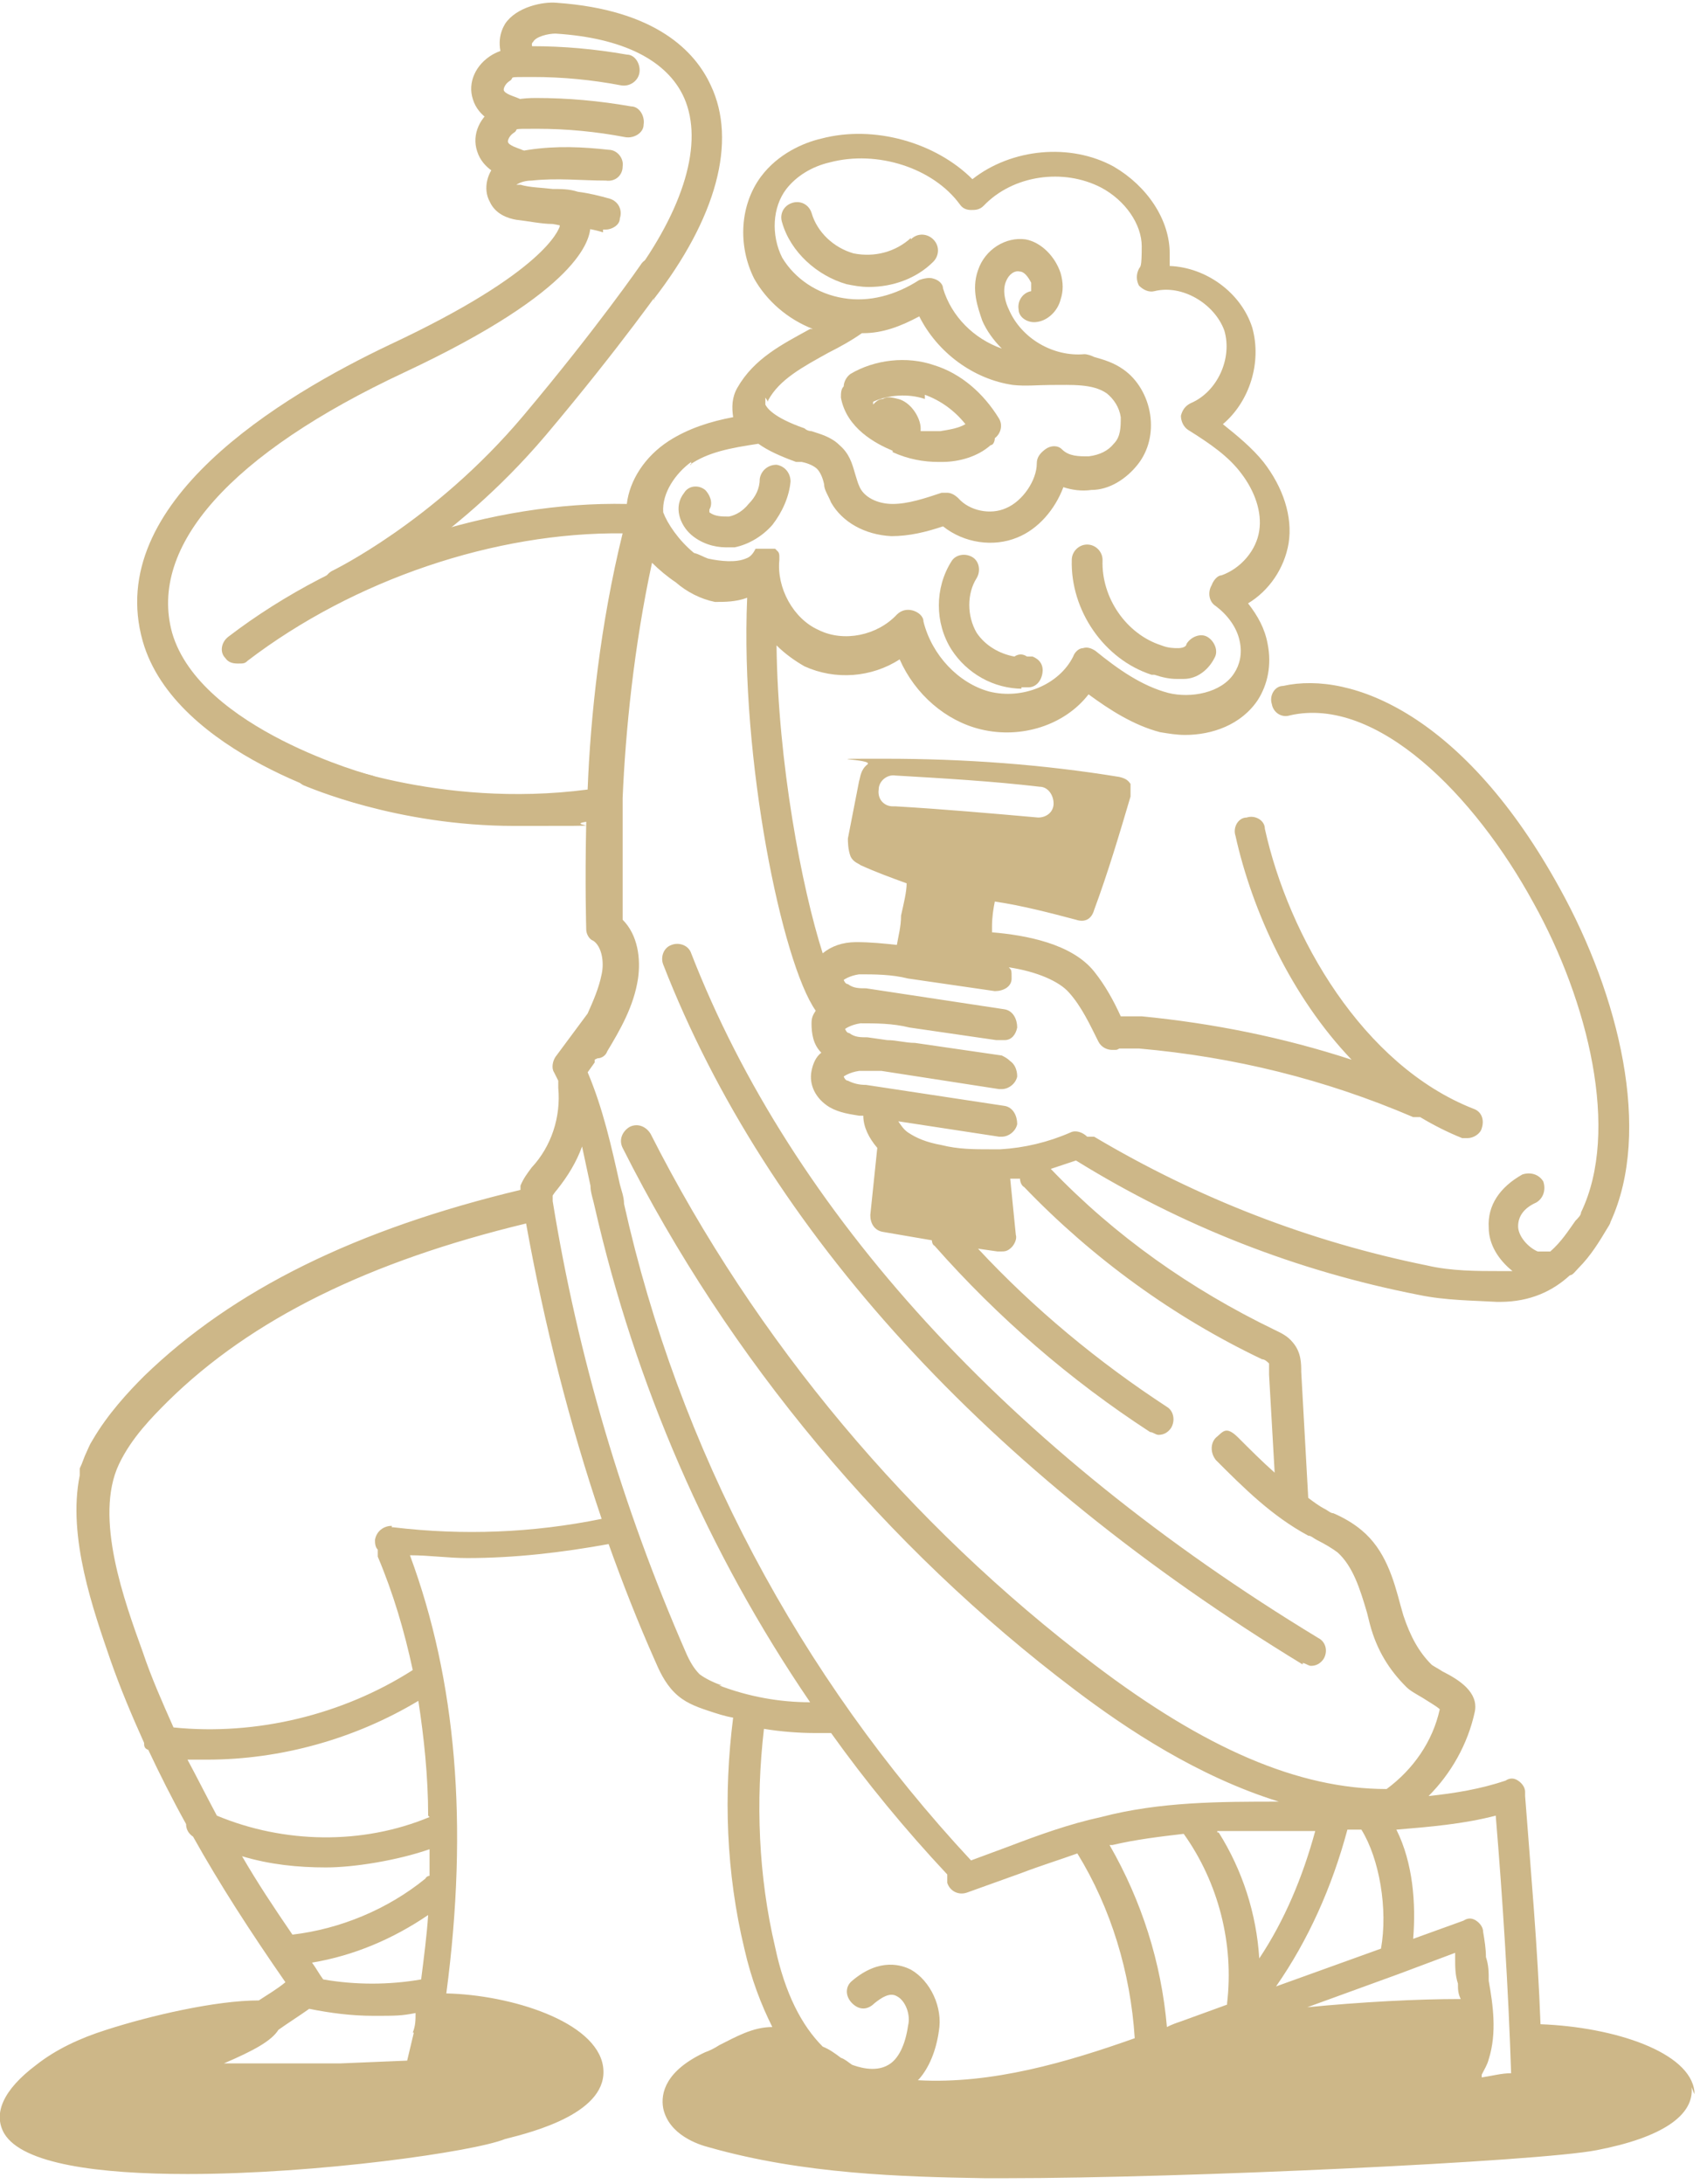 <svg viewBox="0 0 122 156" version="1.1" xmlns="http://www.w3.org/2000/svg" id="Layer_1">
  
  <defs>
    <style>
      .st0 {
        fill: #cdb788;
      }

      .st1 {
        fill: none;
        stroke: #cdb788;
        stroke-linecap: round;
        stroke-linejoin: round;
        stroke-width: 2.2px;
      }
    </style>
  </defs>
  <path d="M46.7,21.4c4.5-5.8,6-11.3,4.1-15.3-1.1-2.4-3.9-5.4-11-5.9-1-.1-2.9.3-3.7,1.5-.3.5-.7,1.5,0,2.9.3.5,1,.7,1.5.4h.1c.5-.3.7-1,.4-1.5-.2-.4,0-.5,0-.5.2-.4,1.1-.6,1.6-.6,4.8.3,8,1.9,9.2,4.6,1.4,3.2,0,7.9-3.8,13l1.7,1.4Z" class="st0"></path>
  <path d="M63.8,32.3c1.1.5,2.2.7,3.3.7s0,0,.2,0c1.3,0,2.6-.4,3.5-1.2.2,0,.3-.3.3-.5.4-.3.6-.9.3-1.4-1.1-1.8-2.7-3.2-4.6-3.8-2-.7-4.3-.4-6,.6-.3.2-.5.6-.5.9-.2.2-.2.5-.2.8.4,2.2,2.5,3.3,3.7,3.8h0ZM66.1,28.2c1.1.4,2.1,1.1,2.9,2.1-.5.3-1.2.4-1.8.5-.4,0-.9,0-1.4,0v-.2c0-.4-.2-.9-.5-1.3-.3-.4-.7-.7-1.1-.8s-.8-.2-1.1,0c-.3,0-.5.2-.7.4,0,0,0-.2,0-.2,1.1-.5,2.5-.6,3.7-.2v-.2Z" class="st0"></path>
  <path d="M121.1,149.4c-.3-2.8-5.7-4.6-11-4.8-.2-5.5-.7-11-1.1-16.3v-.3c0-.3-.2-.6-.5-.8-.3-.2-.6-.2-.9,0-1.8.6-3.6.9-5.5,1.1,1.6-1.6,2.8-3.7,3.3-6,.3-1.4-1.1-2.3-2.3-2.9-.3-.2-.7-.4-.8-.5-.9-.9-1.5-2-2-3.5l-.2-.7c-.5-1.9-1.1-4-2.8-5.4-.6-.5-1.3-.9-2-1.2-.2,0-.4-.2-.6-.3-.4-.2-.8-.5-1.2-.8l-.5-9c0-.6,0-1.4-.6-2.1-.4-.5-.9-.7-1.3-.9-6-2.9-11.4-6.7-16-11.5.6-.2,1.2-.4,1.8-.6h0c7.6,4.7,15.8,7.9,24.5,9.6,1.9.4,3.9.4,5.6.5h.2c2.2,0,3.8-.8,5-1.9.2,0,.4-.3.6-.5.9-.9,1.5-1.9,2.1-2.9,0,0,.2-.3.2-.4,3-6.5.6-16.2-3.6-23.8-6.8-12.4-14.9-15.6-19.8-14.5-.6,0-1,.7-.8,1.3.1.6.7,1,1.3.8,6.2-1.4,13.2,5.7,17.4,13.4,3.9,7,6.2,16.3,3.4,22.1,0,.2-.2.4-.4.6-.5.7-1,1.5-1.8,2.2-.2,0-.5,0-.9,0-.7-.3-1.4-1.1-1.4-1.8s.4-1.3,1.3-1.7c.5-.3.7-.9.5-1.5-.3-.5-.9-.7-1.5-.5-1.6.9-2.5,2.2-2.4,3.8,0,1.2.7,2.3,1.7,3.1h-.9c-1.6,0-3.5,0-5.2-.4-8.4-1.7-16.4-4.8-23.8-9.2-.2,0-.4,0-.5,0-.3-.3-.8-.5-1.2-.3-1.6.7-3.3,1.1-5,1.2h-.7c-1.2,0-2.3,0-3.5-.3-1.1-.2-1.8-.5-2.4-.9-.3-.2-.5-.5-.7-.8l7.2,1.1h.2c.5,0,1-.4,1.1-.9,0-.6-.3-1.2-.9-1.3l-9.9-1.5c-.5,0-.9-.1-1.3-.3-.2,0-.3-.3-.3-.3,0,0,.4-.3,1.1-.4h1.6l8.4,1.3h.2c.5,0,1-.4,1.1-.9,0-.5-.2-.9-.5-1.1-.2-.2-.4-.3-.6-.4l-6.2-.9c-.7,0-1.3-.2-2-.2l-1.4-.2c-.5,0-.9,0-1.3-.3-.2,0-.3-.3-.3-.3,0,0,.4-.3,1.1-.4,1.1,0,2.3,0,3.5.3l6.2.9h.6c.5,0,.8-.4.9-.9,0-.6-.3-1.2-.9-1.3l-9.9-1.5c-.5,0-.9,0-1.3-.3-.2,0-.3-.3-.3-.3,0,0,.4-.3,1.1-.4,1.1,0,2.3,0,3.5.3l6.2.9c.6,0,1.2-.3,1.2-.9s0-.6-.2-.8c2,.3,3.6,1,4.3,1.8.9,1,1.5,2.3,2.1,3.5.2.4.6.6,1,.6s.3,0,.5-.1h1.4c6.8.6,13.3,2.2,19.6,4.9h.5c1,.6,2,1.1,3,1.5h.4c.4,0,.9-.3,1-.7.2-.6,0-1.2-.6-1.4-7.9-3.1-13.2-12.3-14.9-20,0-.6-.7-1-1.3-.8-.6,0-1,.7-.8,1.3,1.2,5.4,4,11.5,8.3,16-4.9-1.6-9.9-2.6-15-3.1h-1.5c-.5-1.1-1.1-2.2-1.9-3.2-1.6-2-4.9-2.6-7.3-2.8v-.4c0-.7.1-1.3.2-1.8,2,.3,3.9.8,5.8,1.3.6.2,1.1,0,1.3-.7,1-2.7,1.8-5.4,2.6-8.1,0-.3,0-.6,0-.9-.2-.3-.4-.4-.8-.5-5.5-.9-11.1-1.3-16.7-1.3s-.8,0-1.3.4c-.5.4-.5.9-.6,1.2l-.8,4.1c0,.2,0,.8.2,1.3.2.4.6.5.7.6,1.1.5,2.2.9,3.3,1.3,0,.6-.2,1.4-.4,2.3,0,.8-.2,1.5-.3,2.1-.9-.1-1.9-.2-2.9-.2s-1.8.3-2.4.8c-1.5-4.7-3.2-13.6-3.3-22,.6.6,1.3,1.1,2,1.5,2.2,1,4.8.8,6.8-.5,1.1,2.5,3.3,4.4,5.8,5,2.9.7,6-.3,7.7-2.5,1.5,1.1,3.2,2.2,5.1,2.7.6.1,1.2.2,1.8.2,1.9,0,4-.7,5.2-2.5.7-1.1,1-2.5.7-4-.2-1.1-.7-2-1.4-2.9,1.5-.9,2.6-2.5,2.9-4.3.3-1.9-.4-4-1.8-5.8-.8-1-1.9-1.9-2.9-2.7,1.9-1.6,2.8-4.4,2.1-6.9-.8-2.5-3.3-4.3-5.9-4.4v-.9c0-2.4-1.6-4.8-4-6.2-3.1-1.7-7.3-1.3-10.1.9-2.6-2.6-7-3.9-10.8-2.9-1.3.3-3.1,1.1-4.3,2.7-1.5,2-1.7,4.9-.5,7.3.9,1.6,2.4,2.9,4.2,3.6h-.2c-2,1.1-4,2.1-5.2,4.2-.4.7-.4,1.4-.3,2.1-1.6.3-3.2.8-4.6,1.7-1.7,1.1-2.8,2.8-3,4.5-9.6-.2-20.4,3.3-28.5,9.5-.5.4-.6,1.1-.2,1.5.2.3.5.4.9.4s.5,0,.7-.2c7.6-5.8,17.7-9.2,26.8-9.1-1.6,6.5-2.3,13.1-2.5,18.3-10.7,1.4-19.3-2.2-19.4-2.3-.6-.2-.8.1-1.1.7-.2.6-.4,1,.2,1.3.3.1,6.6,2.9,15.1,2.9s3.3,0,5.1-.3c-.1,4.6,0,7.6,0,7.7,0,.3.2.7.5.8.6.4.8,1.5.6,2.4-.2,1-.6,1.9-1,2.8l-2.3,3.1c-.2.3-.3.8-.1,1.1.1.2.2.4.3.6v.5c.2,2.1-.5,4.2-1.9,5.7-.3.4-.6.8-.8,1.3v.3c-11.7,2.8-20.5,7.1-26.9,13.3-1.1,1.1-2.6,2.7-3.7,4.6-.2.3-.3.6-.4.8-.2.4-.3.8-.5,1.2v.5c-.9,4.4,1,9.7,2.2,13.2.7,2,1.5,3.9,2.4,5.9,0,.2,0,.4.3.5.8,1.7,1.7,3.5,2.7,5.3,0,.4.2.7.5.9,1.9,3.4,4.1,6.8,6.6,10.4-.6.5-1.3.9-1.9,1.3-3.1,0-7.8,1.1-10.9,2.1-1.9.6-3.6,1.4-5,2.5-2.4,1.8-3.1,3.5-2.3,4.9,1.3,2.2,6.8,2.9,13.1,2.9,9.3,0,20.5-1.6,22.7-2.5,2-.5,7.5-1.9,7-5.2-.5-3.2-6.6-5.1-11.2-5.2,1.6-12.1.7-22.4-2.6-31.3,1.4,0,2.7.2,4.1.2,3.4,0,6.8-.4,10.1-1,1,2.8,2.1,5.6,3.3,8.3.3.7.7,1.6,1.4,2.3.7.7,1.5,1,2.4,1.3.6.2,1.2.4,1.8.5-.7,5.5-.5,11.1.8,16.5.5,2.2,1.2,4,2,5.6-1.4,0-2.6.7-3.8,1.3-.3.2-.7.4-1,.5-2.8,1.3-3.2,2.9-3,4,.4,1.9,2.5,2.6,3.3,2.8,6.7,1.9,13.7,2.1,19.7,2.2h1.4c13,0,38.2-1.2,42.3-2,4.7-.9,7-2.5,6.8-4.5l.2.5ZM63.8,57.6c-.6,0-1.1-.5-1-1.2,0-.6.6-1.1,1.2-1,3.4.2,6.9.4,10.3.8.6,0,1,.6,1,1.2s-.5,1-1.1,1,0,0,0,0c-3.4-.3-6.8-.6-10.2-.8h-.1ZM54.9,28.6c.8-1.5,2.5-2.4,4.3-3.4.8-.4,1.7-.9,2.4-1.4h.1c1.4,0,2.7-.5,4-1.2,1.3,2.6,3.9,4.5,6.7,4.9.9.1,1.8,0,2.7,0,1.5,0,3-.1,4,.6.5.4.9,1,1,1.7,0,.7,0,1.4-.5,1.9-.4.5-1,.8-1.8.9-.7,0-1.4,0-1.9-.5-.3-.3-.8-.3-1.2,0s-.6.6-.6,1c0,1.2-1,2.7-2.2,3.2-1.1.5-2.6.2-3.4-.7-.2-.2-.5-.4-.8-.4h-.4c-1.2.4-2.4.8-3.5.8s-2.1-.5-2.4-1.3c-.1-.2-.2-.6-.3-.9-.2-.7-.4-1.4-1.1-2-.6-.6-1.4-.8-2-1,0,0-.3,0-.5-.2-2.3-.8-2.7-1.5-2.8-1.7v-.5l.2.3ZM49.3,33.2c1.3-.9,2.9-1.2,4.9-1.5.7.5,1.6.9,2.7,1.3,0,0,.3,0,.4,0,.5.1.9.3,1.1.5.2.2.4.6.5,1.1,0,.4.3.8.5,1.3.8,1.4,2.4,2.3,4.3,2.4,1.3,0,2.5-.3,3.7-.7,1.5,1.2,3.6,1.5,5.3.8,1.5-.6,2.7-2,3.3-3.6.6.2,1.3.3,2,.2,1.3,0,2.5-.8,3.3-1.8s1.1-2.3.9-3.6c-.2-1.3-.9-2.5-1.9-3.2-.7-.5-1.4-.7-2.1-.9-.2-.1-.5-.2-.7-.2-2.2.2-4.5-1.1-5.4-3.2-.2-.4-.5-1.3-.2-2,.2-.5.6-.8,1-.7.3,0,.6.4.8.8v.6c-.6.1-1,.7-.9,1.3,0,.6.7,1,1.3.9.8-.1,1.5-.8,1.7-1.6.2-.6.2-1.2,0-1.9-.4-1.2-1.4-2.2-2.5-2.4-1.4-.2-2.9.7-3.4,2.2-.5,1.4,0,2.7.3,3.6.3.7.8,1.4,1.4,2-2-.7-3.6-2.3-4.2-4.3,0-.3-.3-.6-.7-.7-.3-.1-.7,0-1,.1-1.7,1.1-3.6,1.6-5.4,1.3-1.9-.3-3.5-1.4-4.4-2.9-.8-1.6-.7-3.6.3-4.9.7-.9,1.8-1.6,3.1-1.9,3.4-.9,7.4.4,9.3,3,.2.3.5.4.8.4s.6,0,.9-.3c2.1-2.2,5.7-2.7,8.4-1.3,1.7.9,2.9,2.6,2.9,4.2s-.1,1.4-.2,1.6c-.2.4-.2.8,0,1.2.3.3.7.5,1.1.4,2-.5,4.3.9,5,2.8.6,2-.5,4.4-2.4,5.2-.4.2-.6.5-.7.9,0,.4.2.8.5,1,1.6,1,2.9,1.9,3.8,3.1,1,1.3,1.5,2.8,1.3,4.1-.2,1.4-1.3,2.7-2.7,3.2-.3,0-.6.4-.7.7-.3.5-.2,1.2.3,1.5.8.6,1.5,1.5,1.7,2.5.2.9,0,1.7-.4,2.3-.9,1.4-3.1,1.8-4.7,1.4-1.9-.5-3.6-1.7-5.2-3-.3-.2-.6-.3-.9-.2-.3,0-.6.3-.7.6-1,2-3.6,3.1-6,2.5-2.2-.6-4.1-2.6-4.7-5,0-.4-.4-.7-.8-.8-.4-.1-.8,0-1.1.3-1.4,1.5-3.8,2-5.6,1.1-1.8-.8-3-3-2.8-5v-.3c0,0,0-.2-.1-.3,0,0,0,0-.2-.2h-.1s0,0-.2,0h-1.1c-.2.4-.4.6-.7.7-.7.3-1.8.2-2.7,0-.3-.1-.6-.3-1-.4-1.1-.9-1.9-2.1-2.2-2.9-.1-1.4.9-2.8,2-3.6v.2ZM42.7,75.6c.3,0,.6-.2.7-.5.9-1.5,1.9-3.2,2.2-5.2.2-1.4,0-3.1-1.1-4.2,0-1.1,0-4,0-7.9,0-.2,0-.4,0-.6v-.2c.2-4.7.8-10.8,2.1-16.8.5.5,1.1,1,1.7,1.4.8.7,1.8,1.2,2.8,1.4.7,0,1.5,0,2.3-.3-.5,11.6,2.5,26.1,4.9,29.5-.2.3-.3.5-.3.9,0,.7.1,1.5.7,2.1-.4.3-.6.8-.7,1.3-.2,1,.3,2,1.3,2.6.7.4,1.5.5,2.1.6h.3c0,.8.4,1.6,1,2.3l-.5,4.8c0,.6.3,1.1.9,1.2l3.5.6c0,0,0,.3.2.4,4.5,5.1,9.7,9.6,15.4,13.3.2,0,.4.2.6.2.4,0,.7-.2.9-.5.3-.5.2-1.2-.3-1.5-4.9-3.2-9.5-7-13.5-11.3l1.4.2h.2c.3,0,.5,0,.8-.3.2-.2.4-.6.3-.9l-.4-4c.2,0,.4,0,.7,0,0,.2.1.5.3.6,4.9,5.1,10.7,9.3,17,12.3.2,0,.4.2.5.3,0,0,0,.6,0,.8l.4,7c-.9-.8-1.7-1.6-2.6-2.5s-1.1-.4-1.6,0c-.4.4-.4,1.1,0,1.6,2,2,4,4,6.6,5.4.2,0,.4.2.6.3.6.3,1.1.6,1.5.9,1.1,1,1.6,2.6,2.1,4.3l.2.8c.5,1.9,1.4,3.3,2.6,4.5.3.3.7.5,1.2.8.3.2,1,.6,1.2.8-.5,2.3-1.9,4.3-3.8,5.7-6.3,0-13-2.9-20.9-8.9-13.2-10-24.2-23.1-31.7-37.9-.3-.5-.9-.8-1.5-.5-.5.3-.8.9-.5,1.5,7.6,15.1,18.8,28.5,32.3,38.7,3.7,2.8,8.8,6.2,14.6,8-4.2,0-8.5,0-12.7,1.1-2.3.5-4.5,1.3-6.6,2.1l-2.7,1h0c-12.3-13.2-20.9-29.4-24.8-46.9,0-.5-.2-1-.3-1.4-.6-2.7-1.2-5.4-2.3-8l.5-.7v-.2ZM29.6,145.1l-.5,2.1-4.8.2h-8.3c2.1-.9,3.4-1.6,3.9-2.4.7-.5,1.5-1,2.2-1.5,1.5.3,3,.5,4.6.5s2,0,3-.2c0,.5,0,.9-.2,1.4h.1ZM30.1,141.4c-2.3.4-4.7.4-7,0-.3-.4-.5-.8-.8-1.2,3-.5,5.8-1.7,8.3-3.4-.1,1.5-.3,3-.5,4.6ZM30.7,134c0,0-.2,0-.3.2-2.7,2.2-6.1,3.6-9.5,4-1.3-1.9-2.5-3.7-3.6-5.6,2,.6,4,.8,6,.8s5.1-.5,7.4-1.3v1.9ZM30.7,129.8c-4.8,2-10.4,1.9-15.2-.1-.7-1.3-1.4-2.7-2.1-4h1.4c5.3,0,10.6-1.5,15.1-4.2.4,2.6.7,5.4.7,8.2h0ZM28,109c-.6,0-1.1.4-1.2,1,0,.2,0,.5.2.7v.5c1.1,2.6,1.9,5.3,2.5,8.1-5,3.2-11.2,4.7-17.1,4.1-.8-1.8-1.6-3.6-2.2-5.4-1.3-3.6-3.5-9.6-1.7-13.4.9-1.9,2.4-3.4,3.5-4.5,6-5.9,14.4-10,25.6-12.7,1.3,7.2,3.1,14.3,5.4,21.1-4.9,1-9.9,1.2-14.9.6h-.1ZM51.6,120.4c-.6-.2-1.2-.5-1.6-.8-.4-.4-.7-.9-1-1.6-4.5-10.3-7.7-21.1-9.5-32.2v-.4s.2-.3.3-.4c.8-1,1.4-2,1.8-3.1.2.9.4,1.9.6,2.8,0,.5.2,1,.3,1.5,2.9,12.7,8.1,24.7,15.4,35.4-2.2,0-4.4-.4-6.5-1.2h.2ZM65.7,148.5c.7-.8,1.2-2,1.4-3.4.3-1.7-.6-3.6-2-4.4-.6-.3-2.2-.9-4.2.8-.5.4-.5,1.1,0,1.6s1.1.5,1.6,0c.5-.4,1.1-.8,1.6-.5.6.3,1,1.3.8,2.1-.2,1.4-.7,2.4-1.4,2.8-1,.6-2.3.1-2.6,0-.3-.2-.5-.4-.8-.5-.4-.3-.8-.6-1.3-.8-1.5-1.5-2.7-3.8-3.4-7.1-1.2-5.1-1.4-10.4-.8-15.6,1.2.2,2.5.3,3.7.3s.8,0,1.1,0c2.5,3.5,5.3,6.9,8.3,10.1v.6c.2.6.8.9,1.4.7l3.9-1.4c1.3-.5,2.6-.9,4-1.4,2.4,3.9,3.8,8.5,4.1,13.2-4.8,1.7-10.2,3.3-15.5,3h0ZM87.7,143.2l-3.3,1.2c-.3.1-.6.2-1,.4-.4-4.6-1.8-9-4.1-13h.2c1.7-.4,3.4-.6,5.1-.8,2.5,3.5,3.6,7.9,3.1,12.1h0ZM87,130.8h7c-.9,3.3-2.2,6.4-4,9.1-.2-3.2-1.2-6.3-2.9-9h-.1ZM96.2,130.7h1.1c1.3,2.1,1.9,5.7,1.4,8.5l-7.5,2.7c2.3-3.3,4-7.1,5.1-11.2h0ZM93.4,143.4l6.6-2.4,4-1.5v.4c0,.6,0,1.2.2,1.8,0,.4,0,.7.2,1.1-3.1,0-7,.2-11.1.6h0ZM105.9,148.2c.2-.4.4-.7.5-1.1.6-1.9.3-3.9,0-5.6,0-.6,0-1.1-.2-1.7,0-.6-.1-1.2-.2-1.8,0-.3-.2-.6-.5-.8-.3-.2-.6-.2-.9,0l-3.6,1.3c.2-2.5,0-5.4-1.2-7.8,2.4-.2,4.8-.4,7.1-1,.5,6,.9,12.3,1.1,18.4-.7,0-1.4.2-2.1.3v-.2Z" class="st0"></path>
  <path d="M82.5,48.2c.6.2,1.1.3,1.6.3h.5c1,0,1.8-.7,2.2-1.5.3-.5,0-1.2-.5-1.5s-1.2,0-1.5.5c0,.2-.3.3-.6.3s-.7,0-1.2-.2c-2.5-.8-4.3-3.4-4.2-6.1,0-.6-.5-1.1-1.1-1.1s-1.1.5-1.1,1.1c-.1,3.6,2.3,7.1,5.7,8.2h.2Z" class="st0"></path>
  <path d="M51.8,39.1h.7c1-.2,2-.8,2.7-1.6.7-.9,1.2-2,1.3-3.1,0-.6-.4-1.1-1-1.2-.6,0-1.1.4-1.2,1,0,.7-.3,1.3-.8,1.8-.4.5-.9.8-1.4.9-.5,0-1,0-1.4-.3,0,0,0,0,0-.2.3-.5,0-1.1-.3-1.4-.5-.4-1.2-.3-1.5.2-.8,1-.3,2.3.5,3,.7.6,1.6.9,2.5.9Z" class="st0"></path>
  <path d="M65.1,17c-1.1,1-2.6,1.4-4.1,1.1-1.4-.4-2.6-1.5-3-2.9-.2-.6-.8-.9-1.4-.7-.6.2-.9.8-.7,1.4.6,2.1,2.5,3.8,4.6,4.4.5.1,1,.2,1.6.2,1.7,0,3.4-.6,4.6-1.8.4-.4.5-1.1,0-1.6-.4-.4-1.1-.5-1.6,0h0Z" class="st0"></path>
  <path d="M93.1,118.8c.2,0,.4.2.6.2.4,0,.7-.2.9-.5.3-.5.2-1.2-.4-1.5-22.1-13.4-37.6-30.4-44.8-48.9-.2-.6-.9-.8-1.4-.6-.6.2-.8.9-.6,1.4,7.4,19,23.2,36.3,45.7,50h0Z" class="st0"></path>
  <path d="M73,49.1h.5c.5,0,.9-.4,1-1,.1-.6-.2-1-.7-1.2h-.4c-.3-.2-.6-.2-.9,0-1.1-.2-2.1-.8-2.7-1.7-.7-1.2-.7-2.8,0-3.9.3-.5.2-1.2-.3-1.5-.5-.3-1.2-.2-1.5.3-1.2,1.9-1.2,4.4,0,6.3,1.1,1.7,3,2.8,5.1,2.8h-.1Z" class="st0"></path>
  <path d="M43.1,16.6c-.6-.2-1.3-.3-2-.4-.5,0-1.1-.1-1.6-.2-.8,0-1.7-.2-2.6-.3-.6-.1-1.5-.4-1.9-1.3-.5-.9-.2-2.2.7-2.9.7-.5,1.4-.7,2.1-.8,2-.3,3.9-.2,5.7,0,.6,0,1.1.6,1,1.2,0,.6-.5,1.1-1.2,1-1.7,0-3.5-.2-5.3,0-.4,0-.8.1-1.1.3t-.1,0s.2,0,.4,0c.7.2,1.5.2,2.3.3.6,0,1.2,0,1.8.2.8.1,1.6.3,2.3.5.6.2.9.8.7,1.4,0,.5-.6.8-1,.8h-.2Z" class="st0"></path>
  <path d="M36.8,12.8h-.4c-.6-.2-1.9-.7-2.3-2-.4-1.2.2-2.5,1.4-3.2.9-.5,1.9-.6,2.8-.6,2.3,0,4.5.2,6.8.6.6,0,1,.7.9,1.3,0,.6-.7,1-1.3.9-2.1-.4-4.2-.6-6.3-.6s-1.2,0-1.7.3c-.3.2-.4.5-.4.6,0,.3.8.5,1,.6.6.2.9.9.6,1.4-.2.4-.6.7-1,.7h-.1Z" class="st0"></path>
  <path d="M36.5,9.1h-.4c-.6-.2-1.9-.7-2.3-2-.4-1.2.2-2.5,1.4-3.2.9-.5,1.9-.6,2.8-.6,2.3,0,4.5.2,6.8.6.6,0,1,.7.9,1.3-.1.6-.7,1-1.3.9-2.1-.4-4.2-.6-6.3-.6s-1.2,0-1.7.3c-.3.2-.4.5-.4.6,0,.3.8.5,1,.6.6.2.9.9.6,1.4-.2.4-.6.7-1,.7h0Z" class="st0"></path>
  <path d="M26.3,57.5c0,0-.2,0-.3,0-.6-.1-13.5-3.6-15.8-11.7-2.8-9.9,9.9-17.5,17.7-21.2,11.1-5.2,12-8.2,12.1-8.4,0-.6.4-1,1-1.1.6,0,1.1.4,1.2,1,0,1-.7,4.6-13.3,10.5-12.4,5.8-18.3,12.4-16.6,18.6,2,6.9,14.2,10.2,14.3,10.2.6.2.9.8.8,1.3-.1.5-.6.8-1.1.8ZM40,16.1s0,0,0,0c0,0,0,0,0,0ZM40,16.1h0s0,0,0,0Z" class="st0"></path>
  <path d="M26.5,40.5" class="st1"></path>
  <path d="M24.2,42.9c-.4,0-.8-.2-1-.6-.3-.5,0-1.2.5-1.5,0,0,7.3-3.5,13.7-11.1,5.3-6.3,8.4-10.8,8.4-10.8.3-.5,1-.6,1.5-.3.5.3.6,1,.3,1.5,0,0-3.2,4.6-8.6,11-6.7,7.9-14.1,11.5-14.4,11.6-.2,0-.3.1-.5.1Z" class="st0"></path>
</svg>
